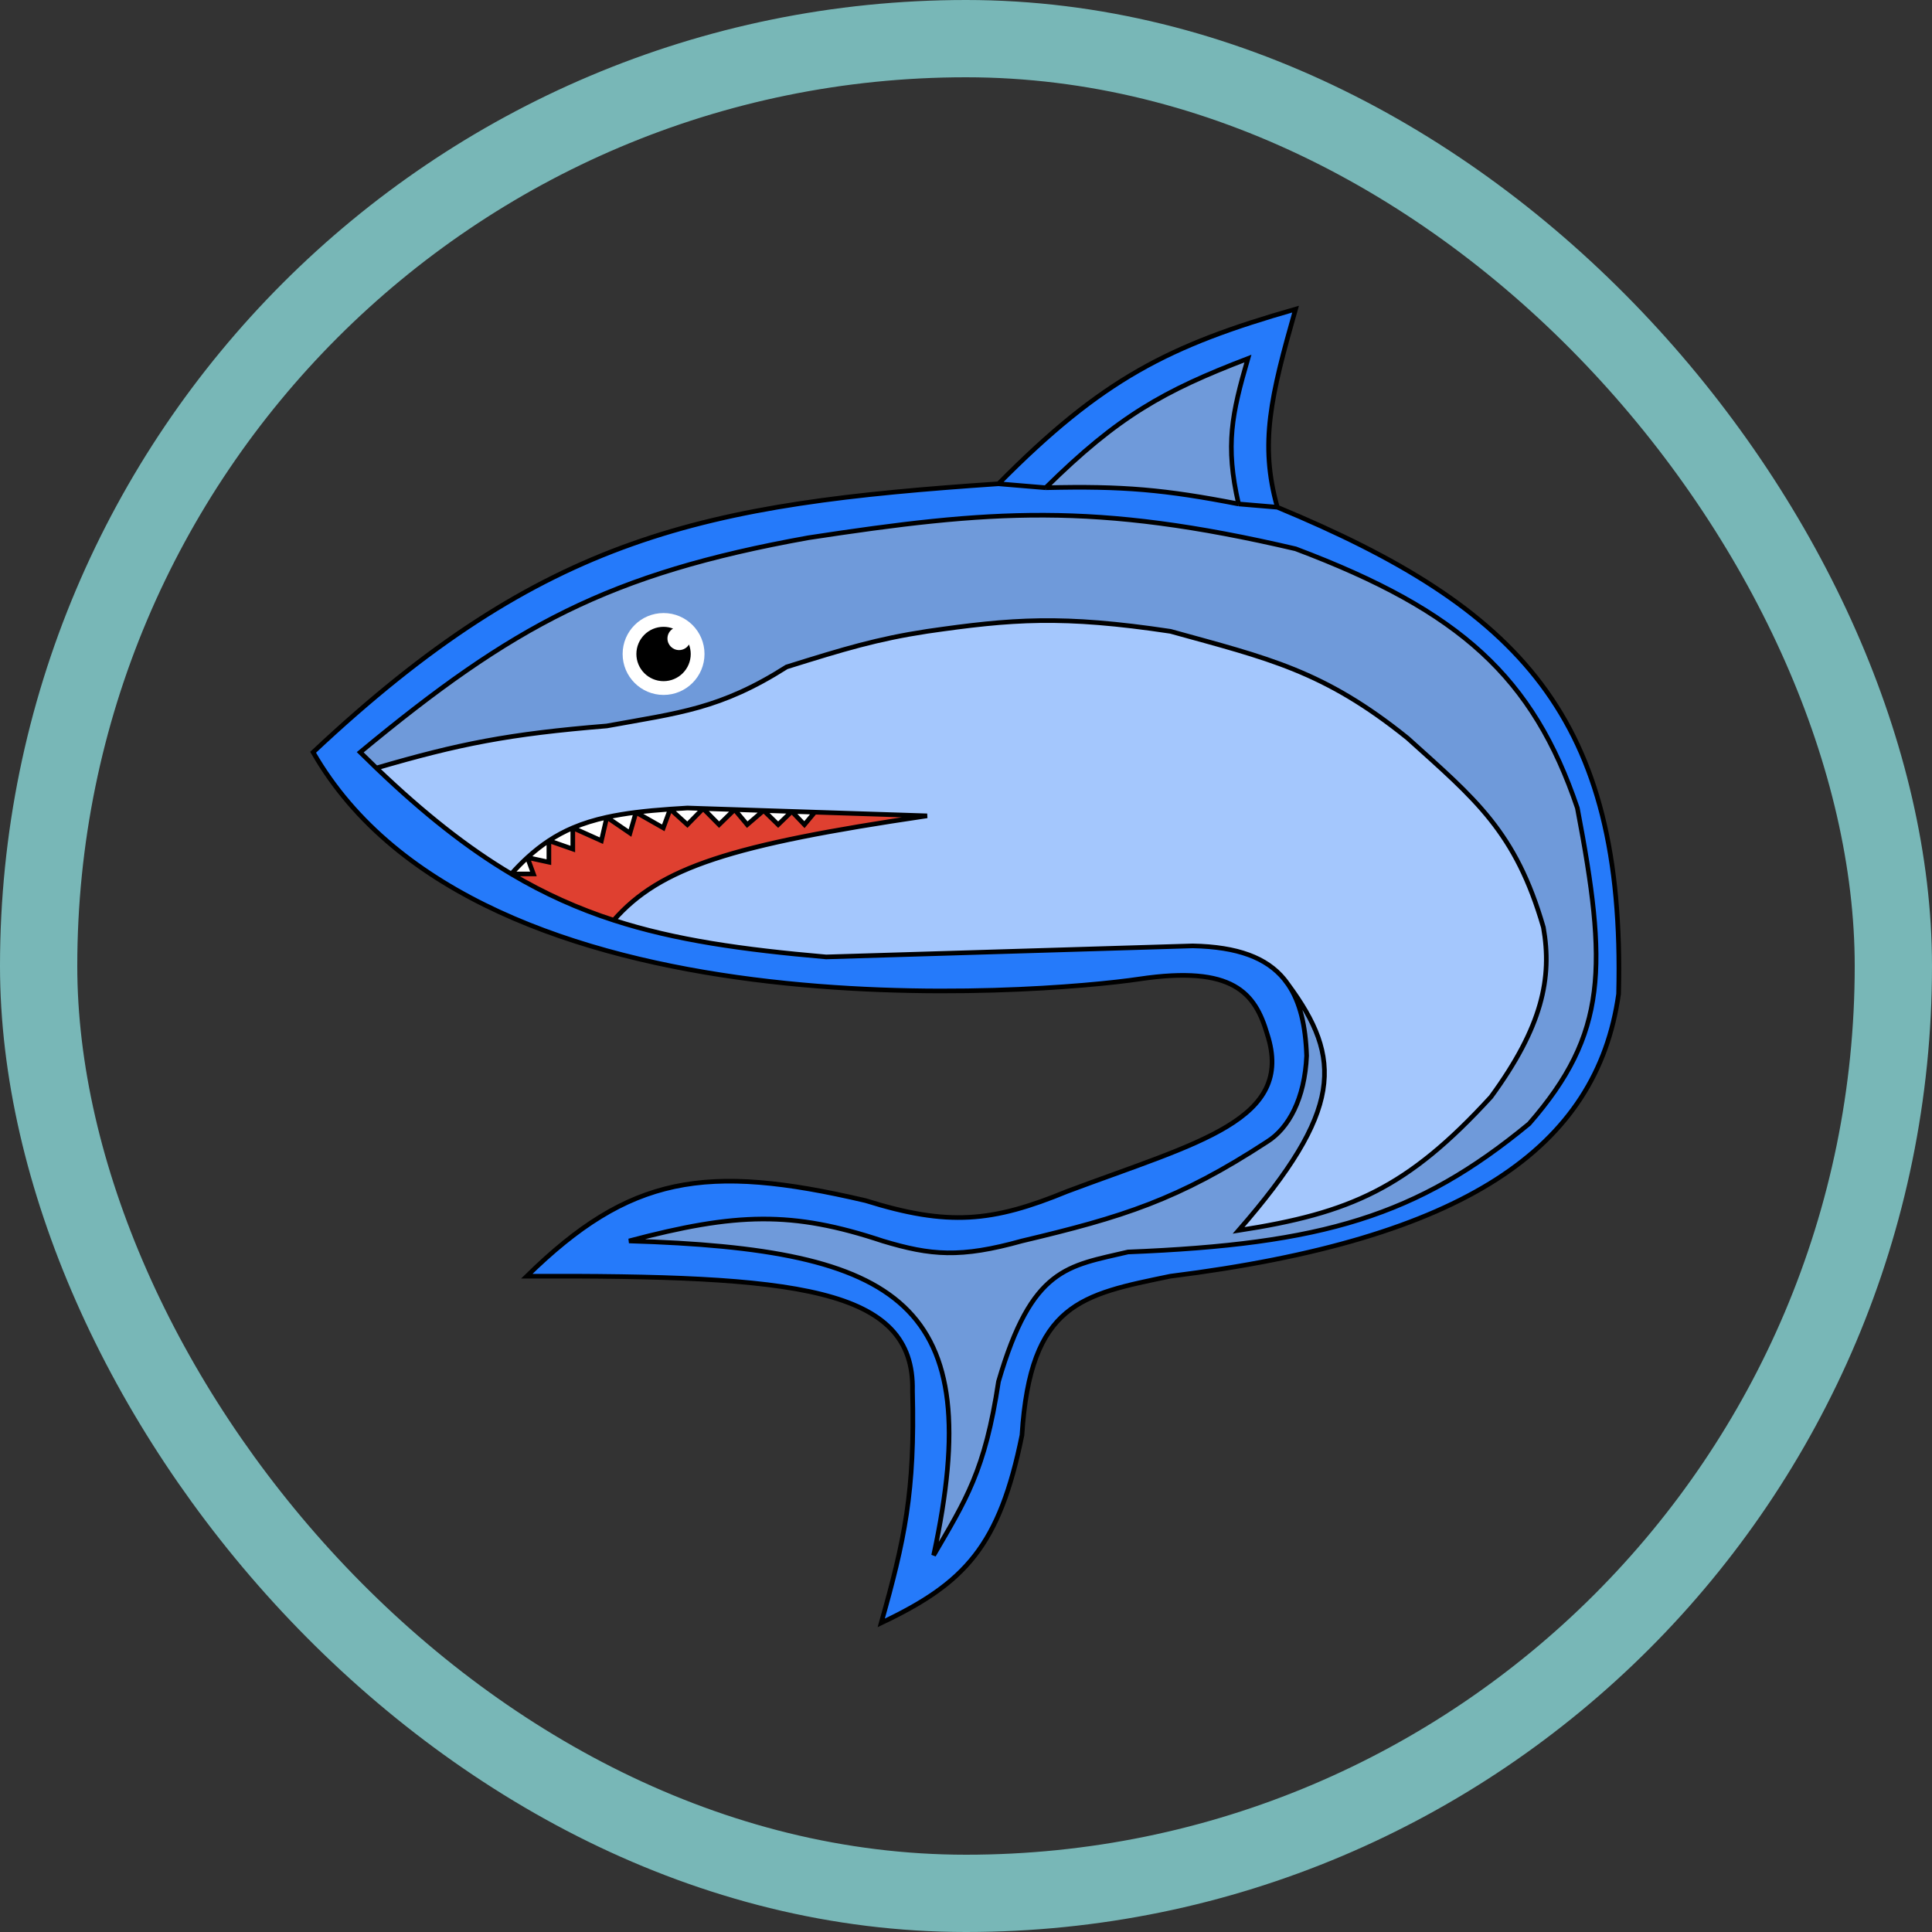<svg width="125" height="125" viewBox="0 0 125 125" fill="none" xmlns="http://www.w3.org/2000/svg">
<rect x="0" y="0" width="125" height="125" fill="#333333" stroke="none"/>
<rect x="2.5" y="2.5" width="120" height="120" rx="60" stroke="#78B7B7" stroke-width="5"/>
<path fill-rule="evenodd" clip-rule="evenodd" d="M20.258 48.671C31.006 67.399 67.618 64.252 73.707 63.343C79.796 62.434 81.212 64.252 81.989 66.908C83.798 72.475 77.532 73.903 69.057 77.078C64.188 79.084 61.353 79.348 56.003 77.679C45.618 75.243 40.713 76.076 34.084 82.569C51.499 82.512 59.193 83.277 59.038 89.99C59.207 96.538 58.52 99.65 57.015 105C62.444 102.425 64.667 100.032 66.12 92.857C66.662 84.304 69.977 83.761 75.73 82.569C94.775 80.186 103.326 74.286 104.722 64.311C105.171 46.388 98.317 39.318 82.643 32.817L80.135 32.606C75.387 31.683 72.665 31.434 67.655 31.556L64.602 31.3C45.522 32.594 35.236 34.606 20.258 48.671ZM77.173 61.199L53.45 61.913C48.036 61.441 43.681 60.825 39.706 59.538C37.415 58.796 35.249 57.831 33.079 56.542C30.272 54.874 27.457 52.663 24.353 49.691C24.007 49.361 23.658 49.02 23.305 48.671C33.186 40.487 39.363 37.122 52.29 34.794C64.066 32.999 70.788 32.458 83.824 35.508C94.506 39.531 99.195 43.825 102.055 52.278C104.011 62.528 104.02 66.878 98.933 72.706C91.687 78.688 85.564 80.503 72.981 81.003C69.076 81.926 66.76 81.971 64.602 89.388C63.728 95.171 62.487 97.045 60.406 100.628C63.932 84.303 58.315 80.821 40.696 80.289C47.633 78.451 51.259 78.344 57.106 80.289C60.234 81.231 62.134 81.4 66.12 80.289C72.636 78.743 76.213 77.641 81.989 73.866C83.373 72.999 84.417 71.085 84.538 68.311C84.473 66.368 84.118 64.829 83.337 63.687C83.253 63.573 83.167 63.459 83.079 63.343C81.948 61.967 80.077 61.258 77.173 61.199Z" fill="#257AFA"/>
<path d="M81.989 73.866C76.213 77.641 72.636 78.743 66.12 80.289C62.134 81.4 60.234 81.231 57.106 80.289C51.259 78.344 47.633 78.451 40.696 80.289C58.315 80.821 63.932 84.303 60.406 100.628C62.487 97.045 63.728 95.171 64.602 89.388C66.76 81.971 69.076 81.926 72.981 81.003C85.564 80.503 91.687 78.688 98.933 72.706C104.02 66.878 104.011 62.528 102.055 52.278C99.195 43.825 94.506 39.531 83.824 35.508C70.788 32.458 64.066 32.999 52.29 34.794C39.363 37.122 33.186 40.487 23.305 48.671C23.658 49.02 24.007 49.361 24.353 49.691C29.687 48.135 32.895 47.487 39.26 46.969C43.929 46.117 46.594 45.883 50.895 43.15C54.657 41.974 56.743 41.345 59.984 40.847C65.484 40.052 68.72 39.795 75.73 40.847C82.031 42.593 85.629 43.37 91.071 47.757C95.453 51.711 98.061 53.788 99.857 60C100.434 63.266 99.79 66.427 96.464 70.971C91.048 76.886 87.363 78.491 80.135 79.608C86.9 71.848 86.88 68.488 83.337 63.687C84.118 64.829 84.473 66.368 84.538 68.311C84.417 71.085 83.373 72.999 81.989 73.866Z" fill="#6F9ADA"/>
<path d="M53.45 61.913L77.173 61.199C80.077 61.258 81.948 61.967 83.079 63.343C83.169 63.454 83.255 63.568 83.337 63.687C86.88 68.488 86.9 71.848 80.135 79.608C87.363 78.491 91.048 76.886 96.464 70.971C99.79 66.427 100.434 63.266 99.857 60C98.061 53.788 95.453 51.711 91.071 47.757C85.629 43.37 82.031 42.593 75.73 40.847C68.72 39.795 65.484 40.052 59.984 40.847C56.743 41.345 54.657 41.974 50.895 43.15C46.594 45.883 43.929 46.117 39.26 46.969C32.895 47.487 29.687 48.135 24.353 49.691C27.457 52.663 30.272 54.874 33.079 56.542C33.429 56.152 33.775 55.8 34.124 55.48C34.58 55.064 35.038 54.704 35.513 54.392C36.008 54.066 36.519 53.793 37.06 53.562C37.738 53.273 38.463 53.05 39.26 52.875C39.846 52.746 40.472 52.643 41.147 52.558C41.831 52.472 42.567 52.405 43.363 52.349C43.721 52.323 44.091 52.3 44.474 52.278L45.493 52.312L47.527 52.378L49.409 52.44L51.229 52.499L52.717 52.548L59.984 52.785C47.267 54.661 42.704 56.123 39.706 59.538C43.681 60.825 48.036 61.441 53.45 61.913Z" fill="#A4C7FD"/>
<path d="M82.643 32.817C81.481 28.691 82.226 25.621 83.824 20C75.631 22.343 71.321 24.505 64.602 31.3L67.655 31.556C72.361 26.916 75.287 25.288 80.74 23.197C79.705 26.769 79.258 28.789 80.135 32.606L82.643 32.817Z" fill="#257AFA"/>
<path d="M80.74 23.197C75.287 25.288 72.361 26.916 67.655 31.556C72.665 31.434 75.387 31.683 80.135 32.606C79.258 28.789 79.705 26.769 80.74 23.197Z" fill="#6F9ADA"/>
<path d="M33.079 56.542H34.512L34.124 55.48C33.775 55.8 33.429 56.152 33.079 56.542Z" fill="white"/>
<path d="M34.124 55.48L35.513 55.782V54.392C35.038 54.704 34.58 55.064 34.124 55.48Z" fill="white"/>
<path fill-rule="evenodd" clip-rule="evenodd" d="M45.493 52.312L44.474 53.354L43.363 52.349L42.915 53.562L41.147 52.558L40.761 53.9L39.26 52.875L38.91 54.392L37.06 53.562V54.932L35.513 54.392V55.782L34.124 55.48L34.512 56.542H33.079C35.249 57.831 37.415 58.796 39.706 59.538C42.704 56.123 47.267 54.661 59.984 52.785L52.717 52.548L52.046 53.354L51.229 52.499L50.347 53.354L49.409 52.44L48.345 53.354L47.527 52.378L46.525 53.354L45.493 52.312Z" fill="#DF4030"/>
<path d="M35.513 54.392L37.06 54.932V53.562C36.519 53.793 36.008 54.066 35.513 54.392Z" fill="white"/>
<path d="M37.06 53.562L38.91 54.392L39.26 52.875C38.463 53.05 37.738 53.273 37.06 53.562Z" fill="white"/>
<path d="M39.26 52.875L40.761 53.9L41.147 52.558C40.472 52.643 39.846 52.746 39.26 52.875Z" fill="white"/>
<path d="M41.147 52.558L42.915 53.562L43.363 52.349C42.567 52.405 41.831 52.472 41.147 52.558Z" fill="white"/>
<path d="M44.474 52.278C44.091 52.3 43.721 52.323 43.363 52.349L44.474 53.354L45.493 52.312L44.474 52.278Z" fill="white"/>
<path d="M45.493 52.312L46.525 53.354L47.527 52.378L45.493 52.312Z" fill="white"/>
<path d="M47.527 52.378L48.345 53.354L49.409 52.44L47.527 52.378Z" fill="white"/>
<path d="M49.409 52.44L50.347 53.354L51.229 52.499L49.409 52.44Z" fill="white"/>
<path d="M51.229 52.499L52.046 53.354L52.717 52.548L51.229 52.499Z" fill="white"/>
<path d="M82.643 32.817C98.317 39.318 105.171 46.388 104.722 64.311C103.326 74.286 94.775 80.186 75.73 82.569C69.977 83.761 66.662 84.304 66.12 92.857C64.667 100.032 62.444 102.425 57.015 105C58.52 99.65 59.207 96.538 59.038 89.99C59.193 83.277 51.5 82.512 34.084 82.569C40.713 76.076 45.618 75.243 56.003 77.679C61.353 79.348 64.188 79.084 69.057 77.078C77.532 73.903 83.798 72.475 81.989 66.908C81.212 64.252 79.796 62.434 73.707 63.343C67.618 64.252 31.006 67.399 20.258 48.671C35.236 34.606 45.522 32.594 64.602 31.3M82.643 32.817C81.481 28.691 82.226 25.621 83.824 20C75.631 22.343 71.321 24.505 64.602 31.3M82.643 32.817L80.135 32.606M64.602 31.3L67.655 31.556M67.655 31.556C72.361 26.916 75.287 25.288 80.74 23.197C79.705 26.769 79.258 28.789 80.135 32.606M67.655 31.556C72.665 31.434 75.387 31.683 80.135 32.606M83.079 63.343C81.948 61.967 80.077 61.258 77.173 61.199L53.45 61.913C48.036 61.441 43.681 60.825 39.706 59.538M83.079 63.343C83.167 63.459 83.253 63.573 83.337 63.687M83.079 63.343C83.169 63.454 83.255 63.568 83.337 63.687M24.353 49.691C24.007 49.361 23.658 49.02 23.305 48.671C33.186 40.487 39.363 37.122 52.29 34.794C64.066 32.999 70.788 32.458 83.824 35.508C94.506 39.531 99.195 43.825 102.055 52.278C104.011 62.528 104.02 66.878 98.933 72.706C91.687 78.688 85.564 80.503 72.981 81.003C69.076 81.926 66.76 81.971 64.602 89.388C63.728 95.171 62.487 97.045 60.406 100.628C63.932 84.303 58.315 80.821 40.696 80.289C47.633 78.451 51.259 78.344 57.106 80.289C60.234 81.231 62.134 81.4 66.12 80.289C72.636 78.743 76.213 77.641 81.989 73.866C83.373 72.999 84.417 71.085 84.538 68.311C84.473 66.368 84.118 64.829 83.337 63.687M24.353 49.691C29.687 48.135 32.895 47.487 39.26 46.969C43.929 46.117 46.594 45.883 50.895 43.15C54.657 41.974 56.743 41.345 59.984 40.847C65.484 40.052 68.72 39.795 75.73 40.847C82.031 42.593 85.629 43.37 91.071 47.757C95.453 51.711 98.061 53.788 99.857 60C100.434 63.266 99.79 66.427 96.464 70.971C91.048 76.886 87.363 78.491 80.135 79.608C86.9 71.848 86.88 68.488 83.337 63.687M24.353 49.691C27.457 52.663 30.272 54.874 33.079 56.542M33.079 56.542C35.249 57.831 37.415 58.796 39.706 59.538M33.079 56.542H34.512L34.124 55.48M33.079 56.542C33.429 56.152 33.775 55.8 34.124 55.48M39.706 59.538C42.704 56.123 47.267 54.661 59.984 52.785L52.717 52.548M34.124 55.48L35.513 55.782V54.392M34.124 55.48C34.58 55.064 35.038 54.704 35.513 54.392M35.513 54.392L37.06 54.932V53.562M35.513 54.392C36.008 54.066 36.519 53.793 37.06 53.562M37.06 53.562L38.91 54.392L39.26 52.875M37.06 53.562C37.738 53.273 38.463 53.05 39.26 52.875M39.26 52.875L40.761 53.9L41.147 52.558M39.26 52.875C39.846 52.746 40.472 52.643 41.147 52.558M41.147 52.558L42.915 53.562L43.363 52.349M41.147 52.558C41.831 52.472 42.567 52.405 43.363 52.349M43.363 52.349C43.721 52.323 44.091 52.3 44.474 52.278L45.493 52.312M43.363 52.349L44.474 53.354L45.493 52.312M45.493 52.312L46.525 53.354L47.527 52.378M45.493 52.312L47.527 52.378M47.527 52.378L48.345 53.354L49.409 52.44M47.527 52.378L49.409 52.44M49.409 52.44L50.347 53.354L51.229 52.499M49.409 52.44L51.229 52.499M51.229 52.499L52.046 53.354L52.717 52.548M51.229 52.499L52.717 52.548" stroke="black" stroke-width="0.3"/>
<path d="M45.581 42.313C45.581 43.776 44.395 44.962 42.933 44.962C41.47 44.962 40.284 43.776 40.284 42.313C40.284 40.85 41.47 39.664 42.933 39.664C44.395 39.664 45.581 40.85 45.581 42.313Z" fill="white"/>
<path d="M42.932 40.555C41.961 40.555 41.174 41.342 41.174 42.313C41.174 43.284 41.961 44.071 42.932 44.071C43.902 44.071 44.69 43.284 44.69 42.313C44.689 42.097 44.649 41.89 44.577 41.699C44.445 41.915 44.209 42.061 43.937 42.061C43.521 42.061 43.184 41.724 43.184 41.308C43.184 41.036 43.33 40.8 43.547 40.668C43.355 40.596 43.148 40.555 42.932 40.555Z" fill="black"/>
</svg>
